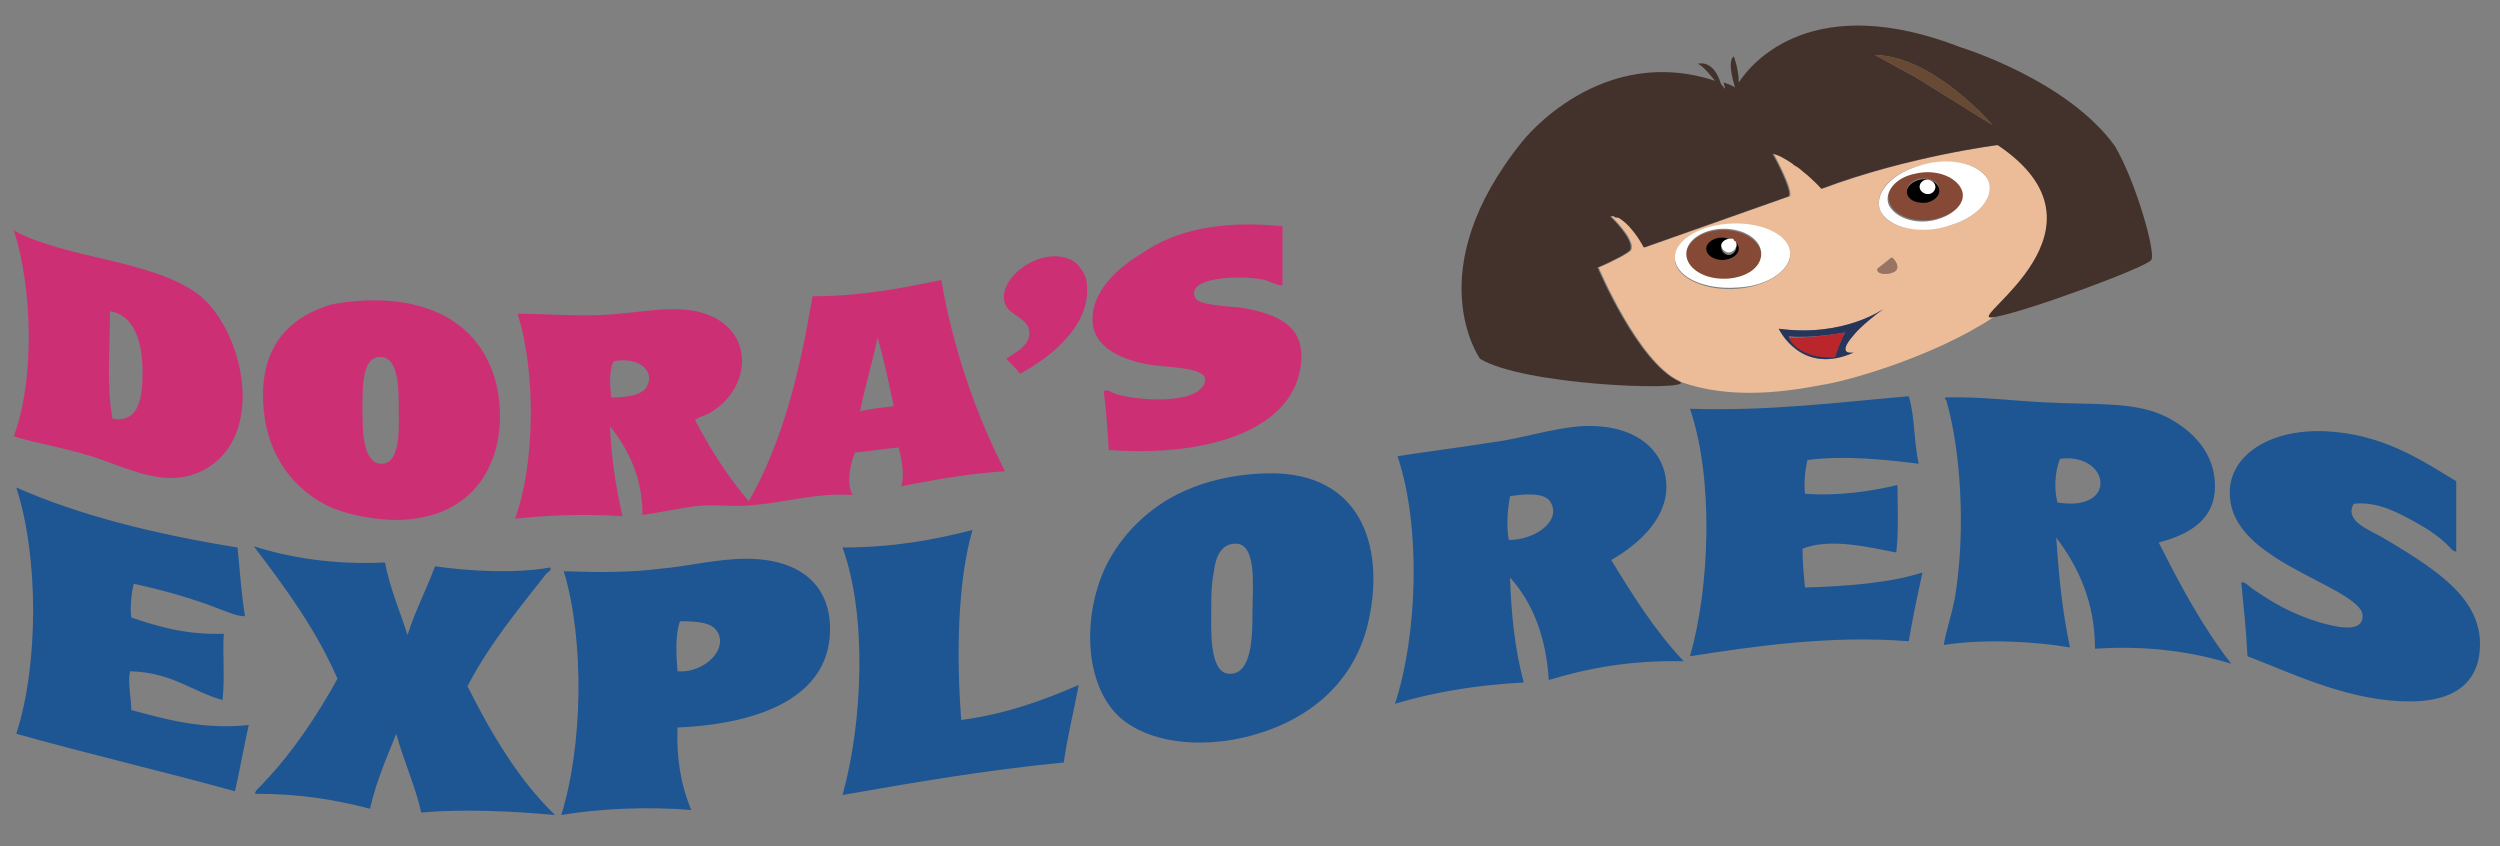 <?xml version="1.0" encoding="utf-8"?>
<!-- Generator: Adobe Illustrator 17.0.0, SVG Export Plug-In . SVG Version: 6.00 Build 0)  -->
<!DOCTYPE svg PUBLIC "-//W3C//DTD SVG 1.1//EN" "http://www.w3.org/Graphics/SVG/1.1/DTD/svg11.dtd">
<svg version="1.1" id="Layer_1" xmlns="http://www.w3.org/2000/svg" xmlns:xlink="http://www.w3.org/1999/xlink" x="0px" y="0px"
	 width="200px" height="67.7px" viewBox="0 0 200 67.7" enable-background="new 0 0 200 67.7" xml:space="preserve">
<rect x="0" y="0" width="200" height="67.7" fill="#808080" stroke="none"/>
<path id="color11" fill="#EBBC97" d="M159.9,11.6c0,0-7.2,0.9-14.1,3.5c0,0-0.6-0.7-1.5-1.4c-0.2-0.2-0.5-0.4-0.7-0.5
	c0,0-0.1-0.1-0.1-0.1c0,0,0,0,0,0c-0.6-0.4-1.1-0.7-1.6-0.8c0,0,1.6,2.9,1.3,3.4l-11.6,4.1c0,0-0.8-1.6-1.9-2.3
	c-0.1-0.1-0.2-0.1-0.3-0.1c-0.1,0-0.1,0-0.2-0.1c-0.1,0-0.2-0.1-0.3,0c0,0,2,1.9,1.6,2.7c-0.1,0.2-1.4,0.9-2.6,1.4c0,0,0,0,0,0l0,0
	c0,0,3.2,7.6,6.5,9.1c0.1,0.1,0.2,0.1,0.2,0.1c2.6,0.9,6.1,1.2,11.1,0.2c1.6-0.2,8.8-2.1,13.9-5.5C157.4,25.6,169.8,18.3,159.9,11.6
	z M139,23.1c-2.5,0.2-4.8-0.8-5-2.2c-0.2-1.4,1.7-2.7,4.2-2.9s4.8,0.8,5,2.2C143.4,21.5,141.5,22.9,139,23.1z M148.3,26.8
	c-1.5,1.7,0,1.4,0,1.4c-4.3,1.9-6-1.9-6-1.9c5.3,0.7,8.4-1.6,8.4-1.6C148.9,26,148.3,26.8,148.3,26.8z M151,21.9
	c0,0-0.9,0.1-0.8-0.4l1.1-0.9C151.4,20.6,152.5,21.7,151,21.9z M156.1,18c-2.3,0.7-4.9,0.3-5.6-1c-0.7-1.3,0.5-3,2.9-3.7
	c2.3-0.7,4.9-0.3,5.6,1C159.7,15.6,158.4,17.3,156.1,18z"/>
<path id="color10" fill="#26365B" d="M142.3,26.3c0,0,1.8,3.8,6,1.9c0,0-1.5,0.3,0-1.4c0,0,0.6-0.8,2.4-2.1
	C150.7,24.7,147.5,27,142.3,26.3z M146.8,28.5c-3.1,0.1-3.7-1.6-3.7-1.6c1.8,0.2,4.5-0.3,4.5-0.3C147.1,27.5,146.8,28.5,146.8,28.5z
	"/>
<path id="color9" fill="#BB262C" d="M147.6,26.6c-0.5,1-0.8,2-0.8,2c-3.1,0.1-3.7-1.6-3.7-1.6C144.8,27.1,147.6,26.6,147.6,26.6z"/>
<path id="color8" fill="#42322B" d="M137.7,6.8c-0.1,0-0.2-0.1-0.3-0.1c-0.5-0.6-1.2-1.5-1.6-1.6C135.9,5.1,137.1,4.7,137.7,6.8z
	 M172.1,20.8c-0.4,0.6-10.7,4.4-12.8,4.6c0,0,0,0,0,0c-1.9,0.1,10.5-7.1,0.5-13.8c0,0-7.2,0.9-14.1,3.5c0,0-0.6-0.7-1.5-1.4
	c-0.2-0.2-0.5-0.4-0.7-0.5c0,0-0.1-0.1-0.1-0.1c0,0,0,0,0,0c-0.6-0.4-1.1-0.7-1.6-0.8c0,0,1.6,2.9,1.3,3.4l-11.6,4.1
	c0,0-0.8-1.6-1.9-2.3c-0.1-0.1-0.2-0.1-0.3-0.1c-0.1,0-0.1,0-0.2-0.1c-0.1,0-0.2,0-0.3,0c0,0,2,1.9,1.6,2.7
	c-0.1,0.2-1.4,0.9-2.6,1.4c-0.3,0.1-0.6,0.3-0.9,0.4l0.9-0.4l0,0c0,0,3.2,7.6,6.5,9.1c0.1,0.1,0.2,0.1,0.2,0.1
	c0.2,0.7-12.7,0.2-16.1-1.9c0,0-5-7,3.4-17.4c0,0,6.3-8.1,15.8-4.7c0.2,0.3,0.4,0.5,0.4,0.5c0-0.2-0.1-0.3-0.1-0.5
	c0.3,0.1,0.6,0.2,0.9,0.4c0,0,0,0,0,0c-0.2-0.7-0.6-2.1-0.1-2.5c0,0,0.4,1,0.4,2.1c1.1-1.7,6-7.4,17.8-2.8c0,0,8.5,2.6,12.3,7.9
	C170.9,14.6,172.5,20.3,172.1,20.8z M150,4.4l3.3,1.8l6.1,3.8C159.4,10,154.7,4.5,150,4.4z"/>
<path id="color7" fill="#854936" d="M153.3,13.8c-1.6,0.4-2.6,1.5-2.1,2.5c0.4,1,2.1,1.6,3.7,1.2c1.6-0.4,2.6-1.5,2.1-2.5
	C156.5,14,154.9,13.4,153.3,13.8z M154.2,16.1c-0.7,0.1-1.4-0.1-1.6-0.6c-0.2-0.5,0.2-1,0.9-1.2c0.7-0.1,1.4,0.1,1.6,0.6
	C155.3,15.5,154.9,16,154.2,16.1z M137.9,18.4c-1.7,0-3,0.9-3,2s1.4,2,3,2c1.7,0,3-0.9,3-2C140.9,19.3,139.5,18.4,137.9,18.4z
	 M137.9,20.8c-0.7,0-1.3-0.4-1.3-0.9s0.6-0.9,1.3-0.9c0.3,0,0.5,0.1,0.7,0.2c0,0,0,0,0,0c0.1,0,0.1,0.1,0.1,0.1c0,0,0.1,0.1,0.1,0.1
	c0.1,0.1,0.2,0.3,0.2,0.5C139.1,20.4,138.6,20.8,137.9,20.8z"/>
<path id="color6" d="M138.9,19.4c0.1,0.1,0.2,0.3,0.2,0.5c0,0.5-0.6,0.9-1.3,0.9c-0.7,0-1.3-0.4-1.3-0.9s0.6-0.9,1.3-0.9
	c0.3,0,0.5,0.1,0.7,0.2c-0.1,0-0.2,0-0.2,0c-0.3,0-0.6,0.3-0.6,0.6c0,0.3,0.3,0.6,0.6,0.6c0.3,0,0.6-0.3,0.6-0.6
	C139,19.6,139,19.5,138.9,19.4z M138.8,19.3c0,0-0.1-0.1-0.1-0.1C138.7,19.2,138.8,19.2,138.8,19.3z M155.1,15
	c0.2,0.5-0.2,1-0.9,1.2c-0.7,0.1-1.4-0.1-1.6-0.6c-0.2-0.5,0.2-1,0.9-1.2C154.2,14.2,154.9,14.5,155.1,15z M154.8,14.8
	c-0.1-0.3-0.5-0.5-0.8-0.4c-0.3,0.1-0.5,0.4-0.4,0.7c0.1,0.3,0.5,0.5,0.8,0.4C154.7,15.4,154.9,15.1,154.8,14.8z"/>
<path id="color5" fill="#FFFFFF" d="M159,14.3c-0.8-1.3-3.3-1.8-5.6-1c-2.3,0.7-3.6,2.4-2.9,3.7c0.8,1.3,3.3,1.8,5.6,1
	C158.4,17.3,159.7,15.6,159,14.3z M154.8,17.6c-1.6,0.4-3.2-0.2-3.7-1.2c-0.4-1,0.5-2.2,2.1-2.5c1.6-0.4,3.2,0.2,3.7,1.2
	C157.4,16.1,156.4,17.2,154.8,17.6z M143.2,20.1c-0.2-1.4-2.4-2.4-5-2.2c-2.5,0.2-4.4,1.5-4.2,2.9c0.2,1.4,2.4,2.4,5,2.2
	C141.5,22.9,143.4,21.5,143.2,20.1z M137.9,22.3c-1.7,0-3-0.9-3-2s1.4-2,3-2c1.7,0,3,0.9,3,2C140.9,21.5,139.5,22.3,137.9,22.3z
	 M138.6,19.2C138.6,19.2,138.6,19.2,138.6,19.2C138.6,19.2,138.6,19.2,138.6,19.2z M138.9,19.4c0,0-0.1-0.1-0.1-0.1
	C138.8,19.3,138.9,19.3,138.9,19.4z M154.8,14.8c0.1,0.3-0.1,0.6-0.4,0.7c-0.3,0.1-0.7-0.1-0.8-0.4c-0.1-0.3,0.1-0.6,0.4-0.7
	C154.3,14.3,154.7,14.5,154.8,14.8z M138.4,19.1c0.1,0,0.2,0,0.2,0c0,0,0,0,0,0c0.1,0,0.1,0.1,0.1,0.1c0,0,0.1,0.1,0.1,0.1
	c0.1,0.1,0.1,0.2,0.1,0.3c0,0.3-0.3,0.6-0.6,0.6c-0.3,0-0.6-0.3-0.6-0.6C137.7,19.4,138,19.1,138.4,19.1z"/>
<path id="color4" fill="#9A7463" d="M151.4,20.6c0,0,1.1,1.1-0.4,1.3c0,0-0.9,0.1-0.8-0.4L151.4,20.6z"/>
<path id="color3" fill="#684933" d="M150,4.4l3.3,1.8l6.1,3.8C159.4,10,154.7,4.5,150,4.4z"/>
<path id="color2" fill="#CD2F74" d="M102.6,18.1c0,1.6,0,3.1,0,4.7c-0.3,0.1-1.1-0.3-1.4-0.4c-1.8-0.4-6.3-0.3-5.6,1.4
	c0.2,0.6,2.5,0.7,3.6,0.8c3.1,0.5,5.1,1.5,4.9,4.3c-0.4,5.4-7.3,7.7-15.4,7.1c-0.1-1.6-0.2-3.2-0.4-4.7c0.3-0.2,0.6,0.1,0.9,0.2
	c1.6,0.5,4.7,0.7,6.3,0c0.4-0.2,1-0.7,0.9-1.2c-0.1-0.9-2.8-0.9-4.3-1.1c-2.4-0.4-4.6-1.4-4.7-3.5c-0.1-2.3,1.9-4.2,3.9-5.4
	C94,18.4,97.7,17.6,102.6,18.1z M1.1,34.9c1.9,0.6,4,0.9,6.2,1.6c2.9,0.9,6,2.7,9,1.1c5.1-2.7,3.2-11.3-0.5-14.1
	c-3.7-2.7-10.4-2.8-14.6-5c0,0,0-0.1-0.1-0.1C2.6,23,2.8,30.4,1.1,34.9z M9,33.5c-0.5-2.7-0.2-5.7-0.2-8.6c2,0.3,2.6,2.6,2.6,4.8
	C11.4,31.4,11.3,33.9,9,33.5z M86.9,22.4c-0.1-0.5-0.5-1.1-1-1.5c-2.6-1.5-6.5,1.6-5.4,3.6c0.4,0.7,1.6,1,1.8,1.8
	c0.3,1.2-0.9,1.8-1.8,2.4c0.4,0.4,0.8,0.8,1.1,1.2C84.4,28.4,87.5,25.7,86.9,22.4z M75.3,22.4c-2.9,0.6-6.3,1.3-10.3,1.3
	c-1,6-2.4,11.7-5.1,16.4c-1.7-2-3.1-4.2-4.3-6.5c0.4-0.3,1-0.4,1.4-0.7c3-1.9,3.4-6.2-0.3-7.7c-2.5-1-5.6-0.1-8.6,0
	c-2.1,0.1-4.7-0.1-6.7-0.1c1.5,4.6,1.4,12.1-0.2,16.4c2.7-0.3,5.7-0.4,8.6-0.2c-0.5-2.2-0.9-4.6-1-7.2c1.5,1.9,2.6,4.1,2.6,7.1
	c1.4-0.2,2.7-0.5,4.2-0.7c1.6-0.2,3.1,0.1,4.7-0.1c2.5-0.2,5.1-1,7.9-0.8c-0.5-1-0.2-2.4,0.2-3.4c1.2-0.1,2.3-0.3,3.5-0.4
	c0.2,0.9,0.5,2.1,0.2,3.1c2.6-0.5,5.2-1,8.3-1.2C78.1,33.2,76.3,28.1,75.3,22.4z M70.2,27c0.5,1.7,0.9,3.6,1.3,5.5
	c-0.9,0.1-1.8,0.2-2.7,0.4C69.2,30.9,69.8,29,70.2,27z M48.9,31.8c-0.1-0.9-0.2-2.2,0.2-2.9c2-0.4,3.4,0.8,2.6,2.1
	C51.3,31.6,50.2,31.8,48.9,31.8z M25.8,24.6c-3.5,1.3-5.1,4.1-4.7,8.2c0.3,3.5,2.3,6.4,5.4,7.8c1.4,0.6,3.5,1,5.3,1
	c5.8-0.1,8.2-4.1,8.2-8.3c0-5.5-3.7-9.9-11.7-9.2C27.3,24.2,26.5,24.3,25.8,24.6z M30.1,28.6c1.8-0.4,1.8,2.4,1.8,4.1
	c0,1.3,0.2,4.3-1.3,4.4c-1.5,0.1-1.6-2.4-1.6-4C29,31.4,28.9,28.9,30.1,28.6z"/>
<path id="color1" fill="#1E5593" d="M152.7,31.7c0.5,1.6,0.4,3.7,0.8,5.4c-2.4-0.3-5.9-0.7-8.9-0.3c-0.2,0.8-0.3,1.9-0.2,2.7
	c2.7,0.2,5.3-0.2,7.4-0.7c0,1.8,0.1,3.7-0.1,5.4c-2.1-0.4-5.3-1.2-7.5-0.3c0,1.1,0.1,2.1,0.2,3.1c3.6-0.1,6.9-0.4,9.4-1.2
	c-0.4,1.8-0.8,3.7-1.1,5.5c-6.2-0.5-12.4,0.4-17.5,1.2c1.6-5.6,1.9-14.2,0-19.8C141.5,32.9,146.9,32.2,152.7,31.7z M177.2,38.9
	c0-2.6-1.7-4.4-3.8-5.5c-2.5-1.3-5.6-1-9.6-1.2c-2.4-0.1-5.5-0.5-8.2-0.4c0,0.1,0,0.2,0.1,0.2c1.2,4.2,1.5,10.3,0.8,15.1
	c-0.2,1.7-0.8,3.2-1,4.5c3.1-0.5,7.3-0.3,10.1,0.2c-0.6-2.8-0.9-5.7-1.1-8.8c1.8,2.4,3.1,5.2,3.1,8.9c4.3-0.3,8,0.3,10.9,1.2
	c-2.2-2.8-4.1-6.3-5.8-9.7C175.4,42.7,177.2,41.4,177.2,38.9z M164.6,40.2c-0.3-1.1-0.2-2.5,0.2-3.5C168.8,36.2,169.5,41,164.6,40.2
	z M133.3,39.3c0.2-2.9-2.1-5.5-6.9-5.2c-2.4,0.2-4.7,1-7.1,1.3c-2.5,0.4-5,0.7-7.5,1.1c1.9,5.6,1.6,14.3-0.2,19.8
	c3-0.9,6.4-1.5,10.3-1.7c-0.7-2.6-1-5.4-1.1-8.4c1.9,2.1,2.9,4.9,3.1,8.2c3-0.9,6.4-1.6,10.8-1.5c-2.2-2.3-4.1-5.3-5.8-8.1
	C131,43.6,133.1,41.7,133.3,39.3z M120.7,43.2c-0.2-1.1-0.1-2.4,0.1-3.5c1.2-0.2,2.7-0.3,3.2,0.4C125,41.6,122.9,43.2,120.7,43.2z
	 M186,34.5c-4.6-0.2-7.9,2.1-7.6,5.3c0.3,4.1,6.2,6,9.2,7.9c0.9,0.6,1.5,1.1,1.4,1.7c-0.1,1.3-2.3,0.7-3.4,0.4
	c-2.3-0.7-3.8-1.6-5.4-2.7c-0.3-0.2-0.6-0.6-0.9-0.5c0.2,2,0.4,3.9,0.5,5.9c3.2,1.2,7.6,3.4,12.3,3.6c4.4,0.2,6.3-1.6,6.3-4.6
	c0-2.9-2.2-4.8-4.3-6.3c-1-0.7-2.3-1.5-3.5-2.2c-1-0.6-3.1-1.3-2.3-2.7c1.9-0.2,3.5,0.7,4.8,1.4c1.1,0.6,2,1.2,2.7,1.9
	c0.2,0.2,0.5,0.6,0.7,0.5c0-1.9,0-3.8,0-5.6C193.7,36.8,190.6,34.7,186,34.5z M93.2,40.1c-1.9,1.2-3.3,2.7-4.3,4.4
	c-2.1,3.5-2.5,9.4,0.3,12.5c1.9,2.1,5.9,3,10.3,2c5.5-1.3,9-4.7,10-9.4c1.3-5.9-0.6-12.3-8.9-11.7C97.4,38.1,95,39,93.2,40.1z
	 M98.7,43.5c1.9-0.2,1.5,3.4,1.5,5.4c0,2.3-0.1,5.1-1.9,5c-1.6-0.1-1.4-3.7-1.4-5.1c0-1,0-2.1,0.2-3C97.2,44.9,97.5,43.6,98.7,43.5z
	 M1.3,58.7c5.7,1.6,11.7,3,17.5,4.6c0.4-1.8,0.7-3.5,1.1-5.3c-3.7,0.4-6.8-0.5-9.4-1.2c0-1-0.3-2.2-0.1-3.1c3.4,0.1,4.9,1.6,7.4,2.3
	c0.2-1.7,0-3.6,0.1-5.3c-3.1,0.1-5.3-0.6-7.4-1.3c-0.1-0.8,0-1.9,0.2-2.7c2.3,0.5,4.8,1.2,6.8,2c0.8,0.3,1.5,0.6,2.1,0.6
	c-0.3-1.8-0.4-3.6-0.6-5.5C12.2,42.7,6.3,41.2,1.3,39C3.1,44.5,3.1,53.2,1.3,58.7z M67.4,43.8c2,5.5,1.6,14.1,0,19.8
	c5.7-1,11.5-2,17.7-2.6c0.3-2.1,0.8-4.1,1.2-6.2c-2.8,1.2-5.7,2.3-9.4,2.8c-0.4-5.1-0.3-11.1,0.9-15.2
	C74.7,43.2,71.4,43.8,67.4,43.8z M27,54.3c-1.6,2.9-3.6,5.9-5.8,8.2c-0.3,0.4-0.8,0.7-0.8,1c3.7,0,6.5,0.5,9.2,1.2
	c0.5-2.2,1.3-4,2.1-6c0.6,2.2,1.5,4.1,2,6.3c3.5-0.3,7.4-0.1,10.7,0.2c-2.9-2.8-5.1-6.5-7-10.3c1.7-3.3,4.1-6.2,6.3-9
	c0.1-0.1,0.5-0.3,0.3-0.5c-2.7,0.5-6.5,0.3-9.2-0.1c-0.7,1.9-1.6,3.6-2.2,5.5c-0.6-1.9-1.4-3.7-1.8-5.8c-4.1,0.2-7.7-0.4-10.5-1.3
	C22.9,47.1,25.3,50.4,27,54.3z M66.4,50.5c0.1-3.5-2.2-5.8-6.7-5.8c-2.3,0-4.6,0.6-6.9,0.8c-2.4,0.3-4.8,0.3-7.7,0.2
	c1.7,5.6,1.5,14.1-0.2,19.5c3-0.5,6.8-0.7,10.4-0.4c-0.8-1.9-1.2-4.1-1.1-6.6C61.1,57.9,66.3,55.6,66.4,50.5z M54.2,53.7
	c-0.1-1.2-0.2-2.9,0.2-4c1.3,0,2.2,0.1,2.7,0.5C58.6,51.6,56.5,53.9,54.2,53.7z"/>
</svg>
